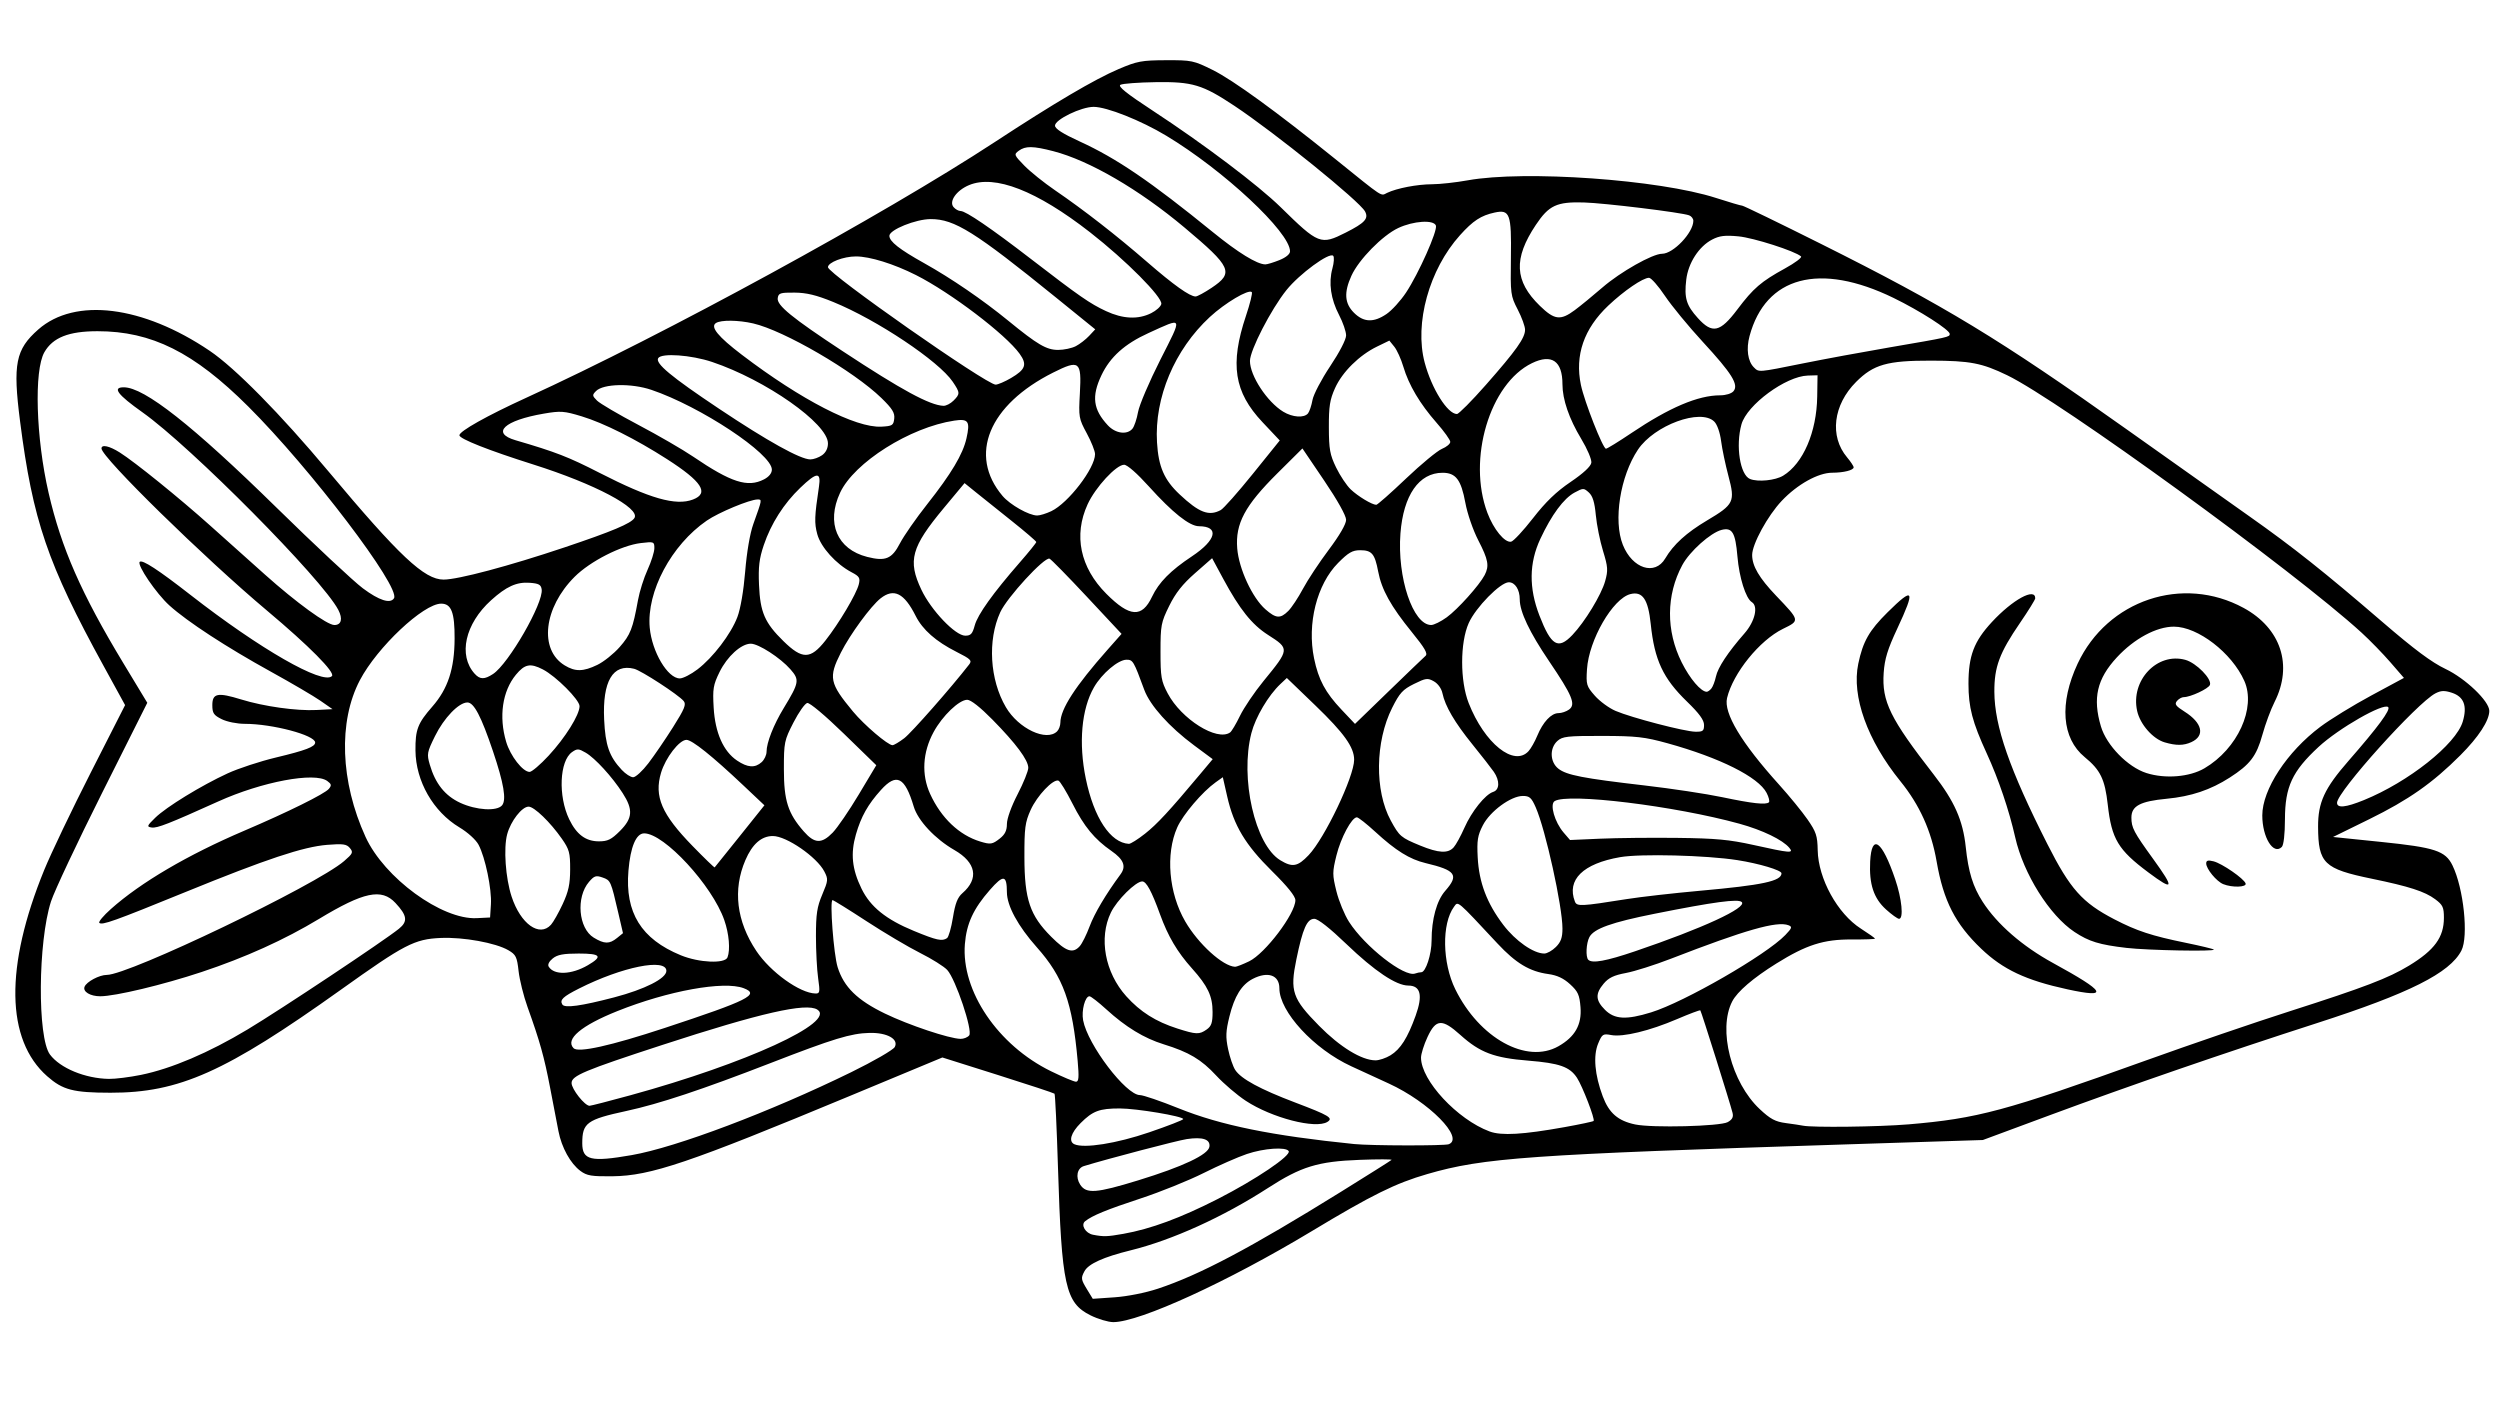 <?xml version="1.0" encoding="UTF-8"?>
<svg version="1.1" viewBox="0 0 1248 710.67" xmlns="http://www.w3.org/2000/svg">
<path d="m544.34 656.59c-12.48-6.219-14.369-14.805-16.192-73.632-0.62-20.008-1.402-36.652-1.737-36.987-0.335-0.335-13.067-4.54-28.294-9.344l-27.684-8.735-46.295 19.253c-80.357 33.419-99.306 39.83-118.37 40.05-10.455 0.12-12.773-0.264-16-2.651-5-3.699-9.403-11.664-10.986-19.875-0.707-3.667-2.585-13.437-4.172-21.711-2.971-15.487-5.083-23.032-11.265-40.256-1.968-5.482-3.976-13.549-4.464-17.927-0.791-7.105-1.337-8.224-5.084-10.41-6.35-3.705-22.486-6.635-33.802-6.136-13.09 0.576-18.023 3.135-49.872 25.872-57.598 41.119-80.667 51.429-114.98 51.388-18.612-0.022-23.796-1.373-31.581-8.225-20.683-18.206-21.216-54.676-1.504-102.94 3.368-8.245 13.832-30.144 23.254-48.664l17.131-33.673-10.784-19.66c-27.936-50.929-35.314-72.551-41.651-122.06-3.663-28.617-2.232-35.818 9.097-45.791 18.332-16.137 52.165-11.931 85.555 10.635 12.738 8.609 35.208 31.424 59.313 60.224 35.355 42.241 47.868 54 57.463 54 7.219 0 32.762-6.801 60.325-16.063 23.827-8.006 33.274-11.975 34.948-14.684 3.047-4.93-19.826-17.028-50.522-26.724-22.222-7.019-36.86-12.806-36.86-14.573 0-2.035 13.827-9.796 33.341-18.713 68.79-31.435 178.31-91.212 233.99-127.71 29.612-19.412 49.715-31.259 61.754-36.392 9.255-3.947 11.543-4.374 23.644-4.421 12.819-0.05 13.827 0.161 23.333 4.881 10.177 5.053 31.839 20.788 61.131 44.406 24.75 19.955 22.586 18.539 25.895 16.949 4.863-2.338 15.026-4.287 22.5-4.315 3.892-0.014 11.876-0.893 17.743-1.954 28.429-5.136 95.593-0.375 123.95 8.786 6.57 2.123 12.466 3.86 13.101 3.86s18.36 8.6 39.387 19.111c61.64 30.812 89.072 47.462 152.9 92.799 23.467 16.669 50.865 36.092 60.886 43.162 21.954 15.49 37.311 27.685 66.447 52.765 15.926 13.708 24.599 20.171 31.413 23.405 10.067 4.779 21.92 16.109 21.92 20.955 0 4.852-5.352 13.063-14.434 22.145-13.914 13.915-25.864 22.299-45.566 31.972l-18 8.837 23.981 2.465c26.947 2.769 32.085 4.459 35.635 11.718 5.579 11.406 8.099 35.482 4.452 42.535-5.788 11.193-25.998 21.341-72.068 36.19-46.042 14.84-93.862 31.322-133.41 45.982l-33.406 12.385-67.26 2.152c-159.69 5.11-181.89 6.676-210.02 14.823-15.957 4.62-27.607 10.38-57.905 28.629-41.69 25.111-85.77 45.303-98.896 45.303-2.519 0-7.662-1.536-11.428-3.412zm33.658-13.268c20.946-6.941 46.028-20.213 91.333-48.328 13.567-8.419 24.967-15.605 25.333-15.968 0.367-0.364-6.833-0.374-16-0.023-20.843 0.798-29.138 3.346-45.659 14.024-22.442 14.506-47.802 26.012-68.686 31.165-13.452 3.319-20.984 6.73-22.944 10.393-1.868 3.49-1.781 4.072 1.385 9.266l2.753 4.516 10.909-0.755c6.324-0.438 15.392-2.24 21.575-4.29zm-17.245-27.388c13.679-2.422 28.631-7.945 47.245-17.45 18.915-9.659 36.671-21.652 35.312-23.851-1.357-2.196-12.303-1.442-20.847 1.436-4.465 1.504-14.196 5.786-21.625 9.515-7.429 3.729-21.533 9.423-31.343 12.652-17.068 5.619-24.232 8.557-27.803 11.405-2.3 1.835 0.159 6.018 3.969 6.752 5.3 1.02 7.031 0.968 15.091-0.46zm7.479-26.719c22.267-6.835 34.944-12.826 35.511-16.78 0.529-3.692-3.346-4.995-11.304-3.802-4.689 0.703-39.541 9.846-51.372 13.477-3.384 1.038-4.265 5.551-1.815 9.291 3.037 4.636 7.971 4.264 28.98-2.186zm-252.88-12.588c22.256-3.881 69.237-21.631 109.62-41.413 11.168-5.471 20.928-11.112 21.689-12.535 2.111-3.944-3.811-7.262-12.595-7.056-9.295 0.218-17.939 2.852-49.399 15.054-34.13 13.238-55.554 20.36-71.903 23.902-19.827 4.296-22.097 5.953-22.097 16.131 0 8.456 4.266 9.478 24.69 5.916zm258.31-11.367c9.35-3.197 17-6.172 17-6.611 0-1.409-23.291-5.314-31.695-5.314-10.128 0-13.464 1.247-19.514 7.297-4.865 4.865-6.147 9.201-3.125 10.567 4.868 2.2 21.068-0.377 37.333-5.94zm149.56 5.933c7.941-3.047-9.887-21.108-29.891-30.281-4.033-1.849-12.478-5.732-18.765-8.629-18.71-8.619-35.902-27.267-35.902-38.943 0-6.574-5.739-8.599-13.294-4.692-5.562 2.876-9.14 8.65-11.642 18.789-1.83 7.415-1.943 10.177-0.665 16.268 0.846 4.035 2.448 8.725 3.56 10.421 2.925 4.464 12.36 9.587 29.94 16.257 16.963 6.436 19.127 7.734 16.09 9.654-5.829 3.686-27.732-1.97-40.76-10.524-4.343-2.851-10.973-8.509-14.734-12.571-7.467-8.066-13.605-11.721-26.242-15.627-9.809-3.031-18.982-8.623-28.693-17.49-3.909-3.569-7.674-6.489-8.366-6.489-2.188 0-4.071 7.12-3.169 11.986 2.253 12.156 21.388 37.347 28.369 37.347 1.62 0 10.308 2.969 19.308 6.598 21 8.468 46.571 13.672 87.633 17.836 8.383 0.85 45.062 0.92 47.224 0.091zm57.923-8.557c7.598-1.367 14.071-2.742 14.386-3.056 0.815-0.815-5.559-17.36-8.299-21.542-3.608-5.507-8.743-7.315-24.334-8.569-17.065-1.372-24.087-4.024-33.818-12.773-9.195-8.267-12.247-8.087-16.464 0.972-1.792 3.85-3.252 8.5-3.243 10.333 0.056 11.385 18.152 30.85 34.228 36.817 5.93 2.201 16.634 1.579 37.544-2.183zm81.319-2.471c2.263-1.251 2.938-2.533 2.43-4.614-1.122-4.602-15.613-50.709-16.086-51.182-0.236-0.236-5.465 1.728-11.62 4.364-13.681 5.859-26.938 9.073-32.848 7.964-4.14-0.777-4.556-0.508-6.53 4.214-2.556 6.117-1.732 15.645 2.28 26.367 3.128 8.36 7.611 12.246 16.201 14.046 8.529 1.787 42.382 0.937 46.172-1.158zm90.2 1.121c34.527-2.925 48.353-6.646 118.67-31.939 22-7.914 54.4-18.998 72-24.631 37.009-11.846 49.001-16.435 59.272-22.684 12.713-7.736 17.395-14.161 17.395-23.875 0-5.239-0.562-6.439-4.333-9.253-5.197-3.878-12.971-6.394-31.667-10.248-23.891-4.925-26.718-7.657-26.814-25.909-0.063-12.148 3.18-19.185 15.159-32.896 14.77-16.904 21.153-25.55 19.837-26.867-2.263-2.263-24.702 10.565-34.744 19.862-13.173 12.196-16.75 19.888-16.794 36.117-0.021 7.514-0.636 12.897-1.583 13.844-4.185 4.185-9.729-4.8-9.727-15.763 0-12.922 12.333-31.748 28.965-44.222 4.969-3.726 16.394-10.743 25.389-15.592l16.355-8.817-6.765-7.809c-3.721-4.295-10.181-10.933-14.355-14.751-33.612-30.741-150.87-115.92-176.92-128.52-12.689-6.138-18.55-7.261-38.091-7.299-21.795-0.042-28.633 1.898-37.327 10.592-11.489 11.489-13.375 27.167-4.534 37.675 1.807 2.148 3.286 4.389 3.286 4.98 0 1.441-4.923 2.679-10.738 2.702-7.008 0.027-17.383 5.812-25.147 14.022-7.027 7.43-14.778 21.611-14.78 27.039-1e-3 5.502 3.517 11.497 11.91 20.29 12.023 12.597 11.986 12.418 3.473 16.583-11.676 5.712-24.914 22.085-27.911 34.519-1.806 7.492 7.149 22.415 25.943 43.233 5.13 5.683 11.539 13.524 14.242 17.426 4.292 6.196 4.933 8.137 5.065 15.333 0.259 14.177 9.891 31.681 21.531 39.126 3.894 2.491 7.08 4.746 7.08 5.012 0 0.266-5.25 0.454-11.667 0.418-14.004-0.079-22.6 2.666-37.563 11.991-11.643 7.257-19.512 14.013-22.061 18.943-7.227 13.975-0.447 40.48 13.751 53.761 5.303 4.961 7.75 6.268 13.034 6.966 3.578 0.472 7.405 1.051 8.505 1.286 4.717 1.008 37.958 0.6 52.667-0.646zm79.333-67.434c-20.645-4.483-32.085-9.865-42.906-20.187-13.018-12.417-18.902-23.909-22.322-43.593-2.667-15.355-8.455-28.181-18.083-40.07-16.532-20.417-24.437-42.451-21.04-58.647 2.338-11.147 5.44-16.595 14.622-25.686 13.119-12.989 14.019-11.498 4.872 8.071-4.847 10.369-6.321 15.158-6.799 22.084-0.988 14.33 3.193 22.839 24.982 50.844 10.332 13.281 14.578 22.87 15.973 36.074 1.331 12.601 3.563 19.84 8.462 27.441 7.248 11.246 19.812 22.17 35.148 30.562 26.516 14.511 28.242 17.7 7.09 13.107zm29.576-20.663c-13.534-1.572-18.752-3.17-25.97-7.951-12.467-8.258-25.495-29.044-29.607-47.236-3.07-13.584-8.33-29.091-14.203-41.876-7.189-15.648-9.129-23.041-9.129-34.795 0-13.943 2.73-21.138 11.691-30.817 10.349-11.178 21.642-17.359 21.642-11.845 0 0.646-3.414 6.161-7.588 12.255-10.276 15.004-12.88 21.993-12.823 34.412 0.079 17.192 7.585 38.747 26.495 76.08 11.362 22.432 17.377 29.183 33.41 37.5 11.22 5.82 18.588 8.242 35.748 11.751 7.283 1.489 13.533 2.999 13.889 3.355 1.05 1.05-32.942 0.4-43.555-0.832zm-120.06-19.185c-6.17-5.575-8.507-12.649-7.923-23.989 0.73-14.161 5.906-10.472 12.496 8.903 3.326 9.777 4.295 19.75 1.919 19.75-0.731 0-3.653-2.099-6.493-4.665zm168.34-12.642c-3.38-1.366-8.518-7.609-8.518-10.351 0-1.476 0.909-1.737 3.655-1.047 4.245 1.065 15.21 8.632 16.017 11.053 0.64 1.921-6.692 2.148-11.154 0.345zm-37.371-5.847c-15.119-11.262-18.365-16.674-20.283-33.814-1.422-12.711-3.655-17.317-11.522-23.763-11.447-9.38-12.765-26.883-3.514-46.653 14.858-31.751 52.435-44.368 82.846-27.817 18.656 10.154 24.731 28.641 15.439 46.979-1.854 3.659-4.58 11.014-6.057 16.346-2.954 10.658-6.161 14.861-16.316 21.377-9.601 6.161-19.255 9.401-31.476 10.564-13.207 1.257-17.597 3.599-17.597 9.387 0 5.054 1.147 7.236 10.864 20.668 10.796 14.924 10.342 16.206-2.384 6.727zm27.951-51.971c16.572-9.711 25.928-30.205 19.931-43.656-6.244-14.002-23.211-27.066-35.154-27.066-8.709 0-19.804 5.974-28.459 15.322-9.948 10.745-12.168 20.348-7.971 34.479 2.806 9.448 13.392 20.297 22.71 23.273 9.358 2.989 21.515 2.001 28.944-2.353zm-19.797-12.956c-5.897-1.716-12.271-8.964-13.766-15.654-3.406-15.243 9.964-29.432 24.065-25.539 5.45 1.505 13.375 9.589 12.257 12.503-0.734 1.913-9.697 6.104-13.053 6.104-0.995 0-2.527 0.865-3.404 1.921-1.307 1.575-0.625 2.533 3.779 5.314 8.944 5.646 10.375 12.051 3.4 15.229-3.864 1.76-7.531 1.794-13.278 0.122zm-765.86 176.14c57.735-15.839 102.92-36.559 93.222-42.744-5.545-3.534-28.452 1.689-77.292 17.626-39.049 12.742-45.374 15.395-45.374 19.034 0 3.041 6.576 11.358 8.98 11.358 0.684 0 9.893-2.373 20.465-5.273zm223.2-17.06c-2.601-29.254-7.144-41.898-20.412-56.811-9.389-10.554-14.888-20.672-14.917-27.451-0.037-8.679-1.705-8.91-8.487-1.173-8.249 9.41-11.669 16.817-12.491 27.05-1.878 23.401 16.495 50.525 42.999 63.479 5.867 2.868 11.468 5.219 12.447 5.226 1.411 9e-3 1.59-2.129 0.862-10.321zm-467.59 6.906c15.176-3.092 33.88-11.062 53.171-22.657 16.787-10.09 68.06-44.202 75.611-50.303 4.515-3.648 4.111-6.578-1.774-12.878-6.905-7.392-15.764-5.537-38.158 7.989-17.211 10.396-36.743 19.228-58.595 26.497-19.163 6.374-43.139 12.112-50.607 12.112-4.985 0-8.765-2.288-7.825-4.736 0.965-2.514 7.368-5.93 11.114-5.93 11.076 0 104.63-44.873 118.47-56.826 4.351-3.757 4.629-4.385 2.872-6.503-1.64-1.976-3.415-2.227-11.308-1.598-11.949 0.952-30.297 7.058-70.696 23.53-35.842 14.613-41.779 16.736-43.089 15.403-0.501-0.51 2.089-3.599 5.756-6.866 14.937-13.308 38.356-27.059 66.667-39.147 21.789-9.303 40.091-18.359 42.174-20.869 1.442-1.738 1.309-2.384-0.812-3.935-6.271-4.586-32.544 0.352-54.42 10.229-24.587 11.1-30.479 13.407-33.21 12.998-2.564-0.383-2.427-0.765 1.743-4.848 5.502-5.387 23.016-16.127 36.173-22.182 5.327-2.452 16.168-6.013 24.091-7.914 14.965-3.59 19.595-5.359 19.595-7.486 0-3.666-21.294-9.319-35.117-9.323-3.88-1e-3 -8.918-1.019-11.549-2.333-4-1.998-4.667-2.998-4.667-6.998 0-5.948 2.656-6.473 14.396-2.847 11.341 3.503 27.699 5.796 37.604 5.271l8-0.424-6.04-4.196c-3.322-2.308-14.422-8.819-24.667-14.47-22.318-12.311-41.732-24.981-50.714-33.096-6.569-5.936-16.326-20.269-14.822-21.774 1.251-1.251 9.235 3.951 25.354 16.519 34.611 26.986 66.068 45.037 70.596 40.509 1.766-1.766-11.357-15.002-32.374-32.655-31.529-26.483-82.667-76.574-82.667-80.975 0-2.134 3.939-1.267 9.131 2.011 7.553 4.768 29.696 22.677 45.202 36.559 7.517 6.729 19.785 17.703 27.264 24.386 15.702 14.032 31.047 25.183 34.654 25.183 3.491 0 4.296-3.079 1.972-7.546-7.955-15.293-73.54-81.464-97.755-98.629-12.499-8.86-15.212-12.491-9.333-12.491 10.241 0 34.33 18.972 76.182 60 19.076 18.7 38.493 36.85 43.149 40.333 8.125 6.079 13.757 7.876 15.557 4.963 3.38-5.469-41.678-64.736-72.776-95.725-27.141-27.046-48.22-37.572-75.244-37.572-14.351 0-22.301 3.143-26.515 10.483-5.222 9.095-4.214 42.78 2.099 70.184 6.359 27.603 16.306 50.263 37.344 85.079l11.932 19.746-22.529 44.921c-12.391 24.707-23.884 49.121-25.541 54.254-6.511 20.172-6.838 67.938-0.523 76.41 5.077 6.811 17.59 11.98 29.453 12.167 3.148 0.05 10.348-0.852 16-2.004zm623.75-9.774c4.993-3.045 8.553-8.664 12.571-19.842 3.644-10.138 2.461-14.949-3.683-14.969-6.07-0.021-16.866-7.257-30.844-20.673-8.411-8.073-14.228-12.648-16.082-12.648-3.642 0-5.777 4.831-8.952 20.252-3.274 15.908-2.011 19.596 11.357 33.164 10.467 10.623 21.24 17.216 28.159 17.232 1.833 4e-3 5.196-1.128 7.473-2.516zm83.821-4.508c8.296-4.699 11.732-10.776 11.03-19.511-0.495-6.166-1.254-7.837-5.197-11.45-3.247-2.975-6.474-4.485-10.876-5.089-9.323-1.278-16.181-5.395-25.349-15.221-20.617-22.094-19.617-21.248-21.725-18.366-6.176 8.446-5.869 27.954 0.648 41.192 12.023 24.421 35.583 37.442 51.469 28.445zm-446.15-9.133c41.927-13.832 47.672-16.725 39.432-19.858-9.873-3.753-37.727 1.296-63.042 11.428-18.123 7.254-26.186 14.082-21.871 18.523 2.331 2.399 18.472-1.183 45.481-10.093zm152.01 3.716c1.906-2.297-6.733-28.054-10.96-32.677-1.577-1.725-7.668-5.544-13.534-8.486-5.867-2.943-17.913-10.082-26.769-15.864-8.856-5.782-16.481-10.514-16.944-10.514-1.503 0 0.559 27.153 2.543 33.479 3.106 9.907 9.798 16.465 23.638 23.163 11.871 5.745 31.981 12.477 37.702 12.62 1.56 0.039 3.506-0.736 4.324-1.722zm118.54-2.95c2.389-1.674 2.963-3.365 2.963-8.733 0-7.926-2.365-12.935-10.275-21.759-7.354-8.204-11.963-16.007-15.96-27.019-4.196-11.561-6.825-16.413-8.892-16.413-3.242 0-12.633 9.33-15.636 15.534-6.151 12.706-2.986 29.932 7.679 41.794 6.995 7.78 14.708 12.653 25.482 16.098 9.476 3.03 10.954 3.08 14.64 0.499zm221.87-8.555c16.582-5.122 57.532-28.718 67.014-38.616 3.349-3.496 3.55-4.119 1.572-4.878-5.726-2.197-21.411 2.27-58.743 16.731-8.023 3.108-18.116 6.307-22.428 7.109-5.967 1.11-8.614 2.377-11.079 5.307-4.253 5.054-4.087 8.335 0.658 13.081 4.776 4.776 10.604 5.097 23.005 1.267zm-517.71-7.467c15.373-4.021 26.136-9.472 26.136-13.236 0-6.499-22.094-2.042-43.57 8.789-8.104 4.087-9.78 5.694-8.351 8.005 1.154 1.867 9.384 0.731 25.785-3.559zm101.9-9.569c-0.603-4.217-1.096-13.667-1.096-21 0-11.03 0.545-14.619 3.151-20.773 2.97-7.013 3.03-7.675 1.04-11.523-3.744-7.241-18.905-17.691-25.678-17.699-5.717-7e-3 -10.273 3.983-13.734 12.029-6.352 14.766-4.456 30.491 5.468 45.353 7.022 10.515 21.682 21.059 29.515 21.228 2.198 0.047 2.325-0.676 1.333-7.614zm-114.92-6.527c7.538-4.402 6.429-5.806-4.585-5.806-7.684 0-10.656 0.561-12.99 2.451-1.834 1.485-2.626 3.098-2.011 4.093 2.705 4.376 11.389 4.049 19.586-0.738zm416 3.527c2.242 0 5.156-8.982 5.156-15.892 0-10.623 2.545-19.877 6.8-24.723 6.987-7.958 5.359-10.257-9.832-13.876-7.894-1.881-14.852-6.21-25.052-15.586-4.341-3.991-8.49-7.257-9.219-7.257-2.565 0-8.012 10.164-10.201 19.034-2.056 8.332-2.058 9.594-0.02 17.851 1.206 4.887 4.044 11.77 6.307 15.297 7.951 12.391 27.594 27.749 32.993 25.795 0.977-0.353 2.357-0.643 3.068-0.643zm-85.91-5.463c8.001-3.873 23.066-23.793 23.066-30.499 0-1.98-3.918-6.85-11.672-14.509-13.322-13.159-19.044-22.69-22.352-37.234l-2.196-9.654-3.598 2.562c-6.593 4.695-16.337 16.141-19.16 22.507-5.898 13.303-4.246 32.737 3.989 46.937 6.507 11.219 18.783 22.378 24.901 22.634 0.685 0.029 3.845-1.206 7.022-2.744zm-260.41-1.98c1.455-3.792 0.768-11.761-1.601-18.558-6.046-17.349-30.01-43.312-39.991-43.328-4.036-7e-3 -6.867 6.706-7.869 18.654-1.756 20.941 6.377 34.078 26.127 42.202 9.113 3.749 22.071 4.321 23.334 1.03zm453.05-3.025c33.733-11.452 56.066-21.755 53.253-24.569-1.707-1.707-13.754-0.091-43.406 5.822-21.587 4.305-30.387 7.45-32.644 11.668-1.603 2.995-1.945 9.937-0.558 11.324 1.93 1.93 8.893 0.664 23.355-4.245zm-39.517-2.139c2.491-2.491 3.273-4.686 3.273-9.186 0-11.109-8.443-49.383-13.355-60.541-2.121-4.818-3.082-5.667-6.419-5.667-5.971 0-16.359 7.628-19.973 14.667-2.609 5.081-3.002 7.532-2.563 16 0.649 12.53 4.589 22.918 12.777 33.685 6.114 8.039 15.089 14.315 20.471 14.315 1.385 0 3.99-1.473 5.79-3.273zm-237.7-0.394c1.158-1.283 3.37-5.721 4.917-9.861 2.445-6.545 8.022-15.943 15.466-26.065 2.897-3.938 1.555-7.378-4.521-11.588-8.495-5.887-13.695-12.2-19.487-23.659-3.055-6.044-6.213-11.208-7.018-11.477-2.683-0.894-10.671 7.54-13.866 14.641-2.784 6.187-3.15 8.967-3.117 23.676 0.047 21.002 2.742 28.981 13.386 39.625 7.426 7.426 10.786 8.537 14.24 4.708zm-231-4.086 2.987-2.419-2.3-9.914c-3.764-16.226-3.865-16.453-7.875-17.864-3.293-1.158-4.169-0.879-6.782 2.158-6.598 7.67-5.291 23.192 2.345 27.847 5.305 3.235 7.815 3.276 11.624 0.192zm164.75 0.065c0.793-0.539 2.12-5.18 2.949-10.313 1.138-7.05 2.298-10.02 4.741-12.14 8.359-7.254 6.855-15.284-4.036-21.539-9.612-5.52-18.184-14.683-20.267-21.664-4.424-14.823-8.588-16.942-16.363-8.324-6.519 7.225-9.923 13.27-12.501 22.202-2.766 9.583-1.962 17.347 2.807 27.116 4.414 9.042 12.209 15.327 26.108 21.052 11.459 4.72 14.085 5.292 16.563 3.609zm-197.71-6.683c1.179-1.303 3.809-5.953 5.844-10.333 2.916-6.278 3.706-9.94 3.729-17.297 0.026-8.328-0.422-9.979-4.161-15.333-5.777-8.27-13.787-16-16.579-16-3.324 0-8.9 7.165-10.683 13.727-1.891 6.962-0.836 21.938 2.196 31.177 4.49 13.678 13.904 20.413 19.654 14.059zm-29.982-10.195c0.478-7.55-2.816-23.429-6.172-29.748-1.316-2.478-5.379-6.164-9.554-8.667-13.088-7.846-21.796-23.07-21.939-38.355-0.098-10.449 1.106-13.585 8.418-21.942 7.796-8.909 11.047-18.823 11.116-33.903 0.06-13.112-1.614-17.488-6.69-17.488-8.848 0-31.934 21.727-40.591 38.202-10.851 20.65-9.77 50.658 2.821 78.234 9.332 20.439 38.064 41.436 55.509 40.564l6.667-0.333zm566.92-2.605c6.967-1.109 23.445-2.984 36.619-4.166 31.307-2.809 40.714-4.824 40.714-8.721 0-1.538-11.184-4.879-22-6.573-15.57-2.438-48.321-3.27-58.56-1.487-18.545 3.229-26.747 11.281-22.573 22.158 0.966 2.517 2.982 2.423 25.8-1.21zm-442.65-31.498 12.263-15.333-10.473-9.891c-15.611-14.744-25.642-22.776-28.445-22.776-3.57 0-10.439 8.888-12.684 16.411-3.536 11.85 0.278 20.716 15.737 36.582 5.891 6.046 10.852 10.846 11.025 10.667 0.172-0.179 5.832-7.226 12.577-15.659zm283.93 9.554c8.049-8.461 22.724-39.225 22.724-47.638 0-6.239-5.047-13.303-19.349-27.078l-14.248-13.723-3.195 3.002c-5.998 5.635-12.451 16.539-14.498 24.496-5.781 22.476 1.77 55.767 14.395 63.465 6.077 3.705 8.688 3.24 14.171-2.524zm72.401-3.888c1.15-1.283 3.557-5.665 5.351-9.738 3.615-8.21 10.413-16.693 14.388-17.955 3.222-1.023 3.366-5.579 0.316-10.011-1.248-1.813-6.04-7.955-10.649-13.648-8.89-10.981-13.658-19.116-15.018-25.626-0.484-2.317-2.261-4.779-4.257-5.9-3.117-1.749-4.016-1.631-9.95 1.31-5.588 2.769-7.148 4.476-10.877 11.9-8.497 16.917-8.802 41.392-0.701 56.276 4.291 7.884 5.054 8.533 14.687 12.494 9.213 3.788 13.895 4.04 16.711 0.897zm167.59 0.256c-3.33-4.012-13.38-8.873-24.934-12.058-32.354-8.921-85.671-15.442-92.244-11.283-2.541 1.608 9e-3 10.504 4.511 15.732l3.172 3.685 15.113-0.667c8.312-0.367 25.613-0.544 38.446-0.394 19.152 0.224 25.961 0.857 38 3.532 18.416 4.092 20.251 4.24 17.936 1.452zm-394.12-4.687c2.555-2.01 3.513-3.99 3.513-7.262 0-2.641 2.202-8.753 5.333-14.805 2.933-5.668 5.333-11.611 5.333-13.205 0-3.873-6.131-12.119-17.918-24.099-6.062-6.162-10.778-9.867-12.558-9.867-4.04 0-12.364 7.981-16.773 16.08-5.524 10.149-6.151 21.29-1.741 30.922 5.49 11.992 14.508 20.566 24.981 23.752 5.183 1.577 6.069 1.44 9.829-1.518zm72.447-2.38c6.081-4.807 12.091-11.297 27.505-29.706l6.293-7.516-9.309-6.901c-12.344-9.151-21.985-19.9-24.854-27.711-5.286-14.39-5.66-15.023-8.864-15.023-4.152 0-12.299 6.905-16.241 13.765-6.231 10.845-7.748 27.853-4.071 45.654 4.026 19.492 12.292 31.994 21.487 32.496 0.851 0.046 4.475-2.23 8.054-5.059zm-262.11-1.366c6.36-6.36 6.67-10.644 1.367-18.896-5.227-8.134-13.766-17.466-18.491-20.207-3.517-2.04-4.227-2.07-6.776-0.285-6.276 4.396-7.024 21.978-1.427 33.558 3.676 7.606 8.26 11.005 14.84 11.005 4.391 0 6.207-0.896 10.487-5.176zm106.23 0.797c2.335-2.409 8.182-10.959 12.993-19l8.748-14.62-16.186-15.741c-9.343-9.086-17.07-15.569-18.277-15.333-1.15 0.224-4.245 4.608-6.878 9.741-4.598 8.964-4.788 9.888-4.788 23.333 0 15.694 2.039 22.062 9.946 31.068 5.376 6.123 8.912 6.258 14.443 0.553zm-165.07-13.608c2.255-2.717 0.877-10.915-4.534-26.977-5.871-17.427-9.508-24.368-12.77-24.368-4.292 0-11.703 7.696-16.192 16.816-3.97 8.064-4.128 8.931-2.588 14.219 2.757 9.467 7.571 15.51 15.18 19.053 7.987 3.719 18.344 4.342 20.904 1.257zm929.36-2.58c22.312-9.066 46.012-27.863 49.404-39.183 2.35-7.843 0.612-12.452-5.445-14.434-3.65-1.194-5.39-1.131-8.166 0.296-9.154 4.706-49.138 49.164-49.138 54.637 0 2.785 4.295 2.361 13.346-1.316zm-296.95 1.065c0.46-0.46-0.059-2.566-1.153-4.681-4.093-7.916-23.333-17.554-49.476-24.785-11.447-3.166-15.555-3.627-32.618-3.661-17.357-0.034-19.834 0.243-22.333 2.502-3.997 3.611-3.764 10.518 0.468 13.846 4.095 3.221 12.298 4.817 43.054 8.378 13.383 1.55 30.783 4.177 38.667 5.838 15.123 3.187 22.012 3.942 23.392 2.562zm-559.36-19.498c2.944-3.85 8.483-11.959 12.308-18.02 5.771-9.145 6.671-11.362 5.288-13.029-2.591-3.122-21.151-15.198-24.744-16.1-10.607-2.662-15.842 6.215-14.95 25.348 0.602 12.905 2.541 18.441 8.803 25.135 1.887 2.017 4.445 3.667 5.686 3.667 1.24 0 4.664-3.15 7.608-7zm-49.796-3.789c8.294-8.958 15.402-20.336 15.422-24.684 0.014-3.171-11.756-14.96-18.332-18.36-6.246-3.23-9.041-2.677-13.441 2.661-6.757 8.198-8.603 20.892-4.867 33.471 2.104 7.084 8.296 15.034 11.71 15.034 1.093 0 5.372-3.655 9.508-8.122zm106.33 3.249c1.341-1.214 2.438-3.538 2.438-5.166 0-4.551 3.507-13.467 8.586-21.828 7.733-12.73 7.966-14.078 3.342-19.345-5.078-5.783-15.923-12.788-19.8-12.788-4.774 0-11.783 6.362-15.598 14.16-3.155 6.449-3.47 8.364-2.925 17.778 0.725 12.516 4.82 21.777 11.672 26.395 5.288 3.564 8.962 3.801 12.285 0.793zm382.85-5.509c1.186-1.31 3.136-4.76 4.334-7.667 2.817-6.834 6.985-11.285 10.567-11.285 1.565 0 3.951-0.808 5.302-1.796 3.489-2.551 1.666-6.96-10.007-24.201-9.751-14.402-14.606-24.631-14.606-30.771 0-4.897-2.338-8.565-5.46-8.565-4.206 0-16.529 12.553-20.024 20.398-4.352 9.767-4.357 28.86-0.011 39.919 7.916 20.142 22.666 31.964 29.903 23.968zm-311.67-6.431c3.638-2.775 23.396-25.221 32.377-36.782 1.565-2.015 0.878-2.705-6.289-6.323-10.26-5.179-16.927-11.05-20.391-17.955-5.713-11.389-10.876-13.979-17.493-8.774-4.893 3.849-15.236 17.98-19.85 27.119-6.261 12.404-5.677 15.233 6.068 29.394 5.575 6.721 17.401 16.801 19.712 16.801 0.716 0 3.356-1.566 5.865-3.48zm76.326-3.453c0.88-0.88 1.606-2.83 1.613-4.333 0.032-6.75 7.446-18.202 23.599-36.454l6.945-7.848-17.325-18.549c-9.529-10.202-17.918-18.753-18.641-19.003-2.604-0.899-21.193 19.324-24.597 26.761-6.406 13.992-5.239 33.647 2.813 47.387 6.285 10.725 20.31 17.323 25.593 12.04zm86.33 0.58c0.768-0.539 2.995-4.28 4.95-8.313 1.954-4.033 7.233-11.833 11.73-17.333 13.101-16.022 13.11-16.12 2.237-23.075-8.039-5.143-14.133-12.776-22.327-27.966l-5.56-10.307-8.541 7.498c-6.203 5.446-9.729 9.911-12.88 16.313-4.063 8.254-4.339 9.706-4.339 22.842 0 12.649 0.352 14.695 3.581 20.815 6.805 12.897 24.652 24.085 31.148 19.526zm236.6-3.741c0-2.462-2.396-5.75-8.502-11.667-11.964-11.595-16.239-20.736-18.105-38.715-1.282-12.358-4.076-16.478-10.142-14.956-8.794 2.207-20.752 22.899-21.683 37.521-0.489 7.68-0.258 8.459 3.911 13.207 2.437 2.775 7.084 6.183 10.327 7.574 7.933 3.4 34.464 10.324 39.86 10.401 3.781 0.054 4.333-0.374 4.333-3.365zm-139.03-34.504c1.251-1.098-0.363-3.894-6.857-11.878-10.472-12.876-15.065-21.151-16.792-30.254-1.678-8.847-3.17-10.603-9.008-10.603-3.829 0-5.852 1.167-10.978 6.333-10.631 10.715-15.582 30.369-12.009 47.677 2.199 10.652 5.613 17.027 13.698 25.576l6.729 7.115 16.79-16.266c9.235-8.946 17.526-16.912 18.426-17.701zm142.71 16.265c0.738-0.917 1.752-3.582 2.252-5.923 0.969-4.532 5.944-12.055 14.283-21.598 5.212-5.965 6.971-13.508 3.631-15.572-3.026-1.87-6.282-12.228-7.186-22.855-1.009-11.861-2.593-14.527-7.85-13.208-5.532 1.388-15.988 10.737-19.678 17.592-8.069 14.994-8.174 32.797-0.285 48.565 4.097 8.19 9.617 14.665 12.5 14.665 0.545 0 1.594-0.75 2.333-1.667zm-608.22-7.205c7.779-5.097 25.25-35.463 24.289-42.217-0.339-2.385-1.427-2.985-6.006-3.318-6.51-0.473-11.643 1.85-19.228 8.704-13.023 11.766-16.544 27.496-8.214 36.7 2.637 2.914 4.863 2.946 9.16 0.131zm102.07-2.309c7.774-5.936 16.69-17.631 19.918-26.128 1.56-4.106 3.108-13.155 3.893-22.765 0.788-9.648 2.386-18.974 4.044-23.605 4.468-12.481 4.441-12.322 2.136-12.322-3.861 0-19.446 6.488-25.36 10.557-17.69 12.171-30.101 35.468-28.471 53.444 1.093 12.049 8.968 25.333 15.019 25.333 1.6 0 5.569-2.031 8.821-4.514zm-49.964-2.264c3.157-1.528 8.148-5.515 11.092-8.859 5.387-6.12 6.591-9.2 9.175-23.473 0.774-4.277 2.929-11.1 4.788-15.161 1.859-4.061 3.381-8.895 3.381-10.742 0-3.251-0.214-3.333-6.75-2.558-9.711 1.15-25.316 9.098-33.053 16.836-15.498 15.498-17.844 36.372-4.97 44.222 5.299 3.231 9.249 3.167 16.337-0.264zm113.78-12.067c6.78-8.578 15.539-23.325 16.71-28.136 0.773-3.175 0.308-3.954-3.578-6-7.807-4.111-15.403-12.541-17.156-19.041-1.501-5.565-1.384-8.856 0.841-23.644 1.137-7.561-1.022-7.446-9.308 0.494-8.246 7.902-14.624 17.918-18.236 28.64-2.274 6.75-2.763 10.834-2.375 19.849 0.589 13.703 2.86 18.931 12.195 28.072 9.402 9.206 13.482 9.16 20.908-0.234zm372.92-2.821c6.238-6.548 14.444-20.03 16.362-26.882 1.516-5.414 1.397-7.109-1.059-15.108-1.521-4.956-3.14-13.005-3.597-17.888-0.6-6.416-1.563-9.54-3.471-11.267-2.539-2.298-2.813-2.297-7.118 0.021-5.436 2.927-11.469 11.086-17.101 23.126-5.632 12.041-5.781 24.519-0.456 38.275 5.859 15.135 9.329 17.187 16.44 9.722zm-298.33-4.797c1.46-5.423 9.112-16.115 22.568-31.537 4.479-5.133 8.146-9.672 8.149-10.087 3e-3 -0.414-5.545-5.172-12.329-10.573-6.783-5.401-14.84-11.849-17.903-14.328l-5.569-4.508-10.287 12.36c-16.35 19.644-18.175 26.262-11.269 40.86 4.869 10.293 16.939 22.942 21.89 22.942 2.78 0 3.61-0.897 4.75-5.13zm235.6-4.029c5.483-3.972 16.299-16.016 18.937-21.086 2.395-4.605 1.837-7.667-3.164-17.356-2.635-5.106-5.457-13.288-6.461-18.733-2.128-11.543-4.757-15.001-11.4-14.994-11.76 0.012-19.533 11.217-21.003 30.273-1.699 22.03 6.251 45.722 15.343 45.722 1.357 0 4.843-1.722 7.748-3.826zm-79.058-3.21c1.67-1.67 4.955-6.637 7.301-11.039 2.346-4.402 8.152-13.182 12.903-19.512 5.376-7.163 8.638-12.797 8.638-14.919 0-2.066-4.297-9.759-10.904-19.522l-10.904-16.113-12.489 12.404c-16.24 16.13-21.051 25.125-20.057 37.505 0.817 10.175 7.507 24.627 14.068 30.387 5.284 4.64 7.46 4.794 11.444 0.809zm-68.031-7.097c3.371-7.127 9.233-13.063 19.879-20.134 12.28-8.155 13.877-14.985 3.519-15.045-4.693-0.028-13.208-6.794-24.967-19.841-5.863-6.505-10.813-10.846-12.368-10.846-3.953 0-14.311 11.217-18.227 19.738-7.102 15.453-3.739 31.549 9.329 44.66 11.698 11.736 17.792 12.128 22.834 1.468zm256.19-19.099c4.095-6.965 10.575-12.854 20.883-18.978 13.431-7.979 14.083-9.329 10.674-22.115-1.516-5.688-3.172-13.58-3.68-17.539-0.539-4.204-1.95-8.225-3.392-9.667-6.747-6.747-29.954 1.773-38.122 13.996-8.864 13.263-12.372 35.421-7.525 47.533 4.756 11.887 16.033 15.494 21.161 6.771zm-382.01-7.584c1.893-3.663 8.013-12.449 13.6-19.522 12.017-15.216 17.8-24.919 19.584-32.858 1.914-8.518 0.971-9.892-6.062-8.837-22.109 3.316-49.985 20.906-57.02 35.98-7.053 15.115-1.519 28.237 13.519 32.055 9.164 2.327 12.335 1.007 16.378-6.817zm316-12.518c6.333-8.141 11.615-13.231 18.757-18.073 6.37-4.319 10.091-7.768 10.359-9.6 0.232-1.591-2.006-6.878-5.044-11.915-6.073-10.07-9.373-19.666-9.373-27.257 0-11.624-5.34-15.325-15.214-10.545-21.085 10.207-32.335 47.972-22.26 74.725 3.113 8.266 8.662 15.019 11.839 14.407 1.166-0.225 6.087-5.508 10.936-11.741zm-240.48-3.495c8.484-4.026 21.845-21.443 21.845-28.476 0-1.51-1.86-6.184-4.133-10.386-3.982-7.363-4.108-8.091-3.44-19.985 0.901-16.044-0.221-16.919-13.296-10.365-32.206 16.144-42.522 41.213-25.336 61.57 3.757 4.45 13.221 9.802 17.336 9.804 1.356 5.9e-4 4.516-0.972 7.023-2.162zm84.573-0.536c1.404-0.751 8.611-8.879 16.015-18.062l13.463-16.696-8.617-9.135c-14.188-15.04-16.345-28.932-8.244-53.109 2.034-6.069 3.344-11.388 2.912-11.819-1.586-1.586-13.363 5.401-20.965 12.438-17.62 16.313-27.695 40.24-26.36 62.603 0.725 12.144 3.581 18.71 11.288 25.946 9.723 9.129 14.602 10.993 20.507 7.833zm92.493-15.736c7.577-7.206 15.652-13.879 17.945-14.828 2.293-0.95 4.168-2.519 4.168-3.487s-3.063-5.246-6.807-9.505c-8.358-9.509-13.911-18.87-16.626-28.029-1.133-3.824-3.169-8.32-4.523-9.992l-2.462-3.041-6.147 2.986c-8.856 4.303-17.32 12.666-20.945 20.696-2.611 5.784-3.139 9.124-3.103 19.636 0.037 10.971 0.522 13.655 3.623 20.047 1.969 4.059 5.247 8.971 7.285 10.916 3.606 3.441 10.634 7.679 12.761 7.696 0.58 4e-3 7.255-5.888 14.832-13.094zm-355.94 10.455c8.252-3.138 4.503-8.959-13.004-20.189-15.503-9.945-31.549-17.997-42.477-21.317-8.857-2.69-10.557-2.813-18.978-1.369-19.789 3.393-26.472 9.666-14.143 13.274 20.209 5.914 26.381 8.31 41.989 16.3 25.136 12.869 38.055 16.555 46.614 13.301zm35.452-10.054c2.487-1.286 3.934-3.078 3.934-4.873 0-7.937-35.609-31.513-60.148-39.825-9.973-3.377-23.949-3.076-27.62 0.595-1.974 1.974-1.935 2.359 0.483 4.778 1.447 1.447 10.728 6.899 20.624 12.117 9.897 5.218 22.194 12.341 27.327 15.829 19.043 12.941 27.267 15.584 35.4 11.378zm508.78-1.857c9.968-6.078 16.72-21.753 16.991-39.442l0.163-10.667-4.842 0.138c-10.975 0.313-30.428 14.624-33.138 24.377-2.982 10.735-0.7 25.254 4.285 27.259 3.967 1.596 12.62 0.725 16.54-1.666zm-479.81-10.184c1.902-1.332 2.963-3.458 2.963-5.936 0-9.842-31.025-31.642-57.844-40.645-10.448-3.507-25.25-4.554-26.89-1.902-1.601 2.591 6.348 9.207 30.243 25.174 24.337 16.262 40.762 25.384 45.707 25.384 1.572 0 4.191-0.934 5.821-2.076zm404.01-11.067c19.017-12.785 33.301-18.857 44.361-18.857 2.822 0 5.66-0.882 6.641-2.064 2.696-3.248-0.781-8.831-15.321-24.603-7.099-7.7-15.613-18.05-18.922-23-3.308-4.95-6.881-9-7.939-9-3.026 0-12.455 6.437-20.309 13.866-12.197 11.535-16.79 24.833-13.686 39.624 1.754 8.357 10.967 31.797 12.509 31.825 0.578 0.011 6.278-3.496 12.667-7.791zm-249.04-2.204c0.919-1.108 2.178-4.858 2.796-8.333 0.619-3.476 5.622-15.204 11.119-26.063 11.234-22.193 11.627-21.307-5.927-13.331-11.844 5.382-19.147 11.937-23.48 21.075-5.002 10.55-4.159 17.082 3.225 25 3.816 4.091 9.596 4.87 12.266 1.653zm-118.92-4.987c0.337-2.93-0.945-4.998-6.38-10.292-13.808-13.449-48.665-33.731-64.042-37.264-7.416-1.704-16.042-1.798-18.561-0.204-2.993 1.894 0.983 6.772 12.937 15.872 29.593 22.527 56.807 36.548 69.625 35.872 5.462-0.288 6.038-0.645 6.422-3.984zm206.57-2.666c0.727-0.917 1.728-3.918 2.224-6.671 0.496-2.752 4.474-10.345 8.841-16.873 4.644-6.943 7.939-13.315 7.939-15.354 0-1.917-1.577-6.5-3.504-10.186-4.161-7.957-5.32-16.054-3.331-23.259 0.796-2.885 0.969-5.723 0.384-6.308-1.912-1.912-16.866 9.062-23.322 17.114-7.702 9.606-18.228 30.044-18.228 35.392 0 7.369 8.557 20.417 16.61 25.327 4.677 2.852 10.468 3.234 12.386 0.817zm88.783-14.218c15.13-17.184 19.554-23.41 19.554-27.512 0-1.663-1.65-6.208-3.667-10.1-3.548-6.846-3.658-7.693-3.394-26.089 0.31-21.644-0.528-23.954-8.104-22.324-6.812 1.466-10.807 4.078-17.325 11.327-15.376 17.102-22.829 43.997-17.617 63.574 3.467 13.025 11.403 25.675 16.106 25.675 0.899 0 7.4-6.548 14.447-14.551zm-265.78 7.885c3.357-3.357 3.334-3.948-0.357-9.425-6.944-10.304-37.812-30.918-59.643-39.831-8.455-3.452-13.365-4.642-19.333-4.685-7.16-0.052-8.042 0.239-8.404 2.772-0.51 3.578 7.095 9.786 32.404 26.452 29.542 19.453 43.489 27.015 50.333 27.291 1.283 0.052 3.533-1.106 5-2.573zm28.727-11.298c7.251-4.25 8.146-6.751 4.321-12.076-6.97-9.702-34.458-30.582-51.755-39.313-11.103-5.605-23.041-9.313-29.984-9.313-6.201 0-13.976 2.992-13.976 5.378 0 3.212 79.119 58.622 83.705 58.622 1.133 0 4.593-1.484 7.688-3.298zm395.27-7.292c10.633-2.145 30.133-5.751 43.333-8.013 29.625-5.077 30-5.161 30-6.706 0-2.023-14.94-11.597-28.064-17.985-36.869-17.944-63.837-10.786-71.879 19.079-1.724 6.403-0.878 12.537 2.147 15.561 2.564 2.564 1.887 2.617 24.462-1.937zm-362.93-8.617c1.98-1.03 4.972-3.342 6.649-5.137l3.048-3.264-19.715-15.974c-40.371-32.71-50.51-39.059-62.382-39.059-7.468 0-20.667 5.331-20.667 8.347 0 2.823 4.96 6.727 17.333 13.639 13.548 7.569 29.239 18.305 42 28.736 14.681 12.001 19.096 14.585 24.919 14.585 2.867 0 6.834-0.843 8.814-1.873zm330.25-18.332c7.997-10.611 11.824-13.906 23.793-20.485 4.994-2.745 8.588-5.437 7.986-5.983-2.912-2.643-23.687-9.306-31.237-10.018-6.76-0.638-9.481-0.305-13.156 1.61-6.595 3.437-11.914 11.676-12.898 19.978-1.087 9.177 8e-3 12.816 5.781 19.205 7.226 7.998 11.092 7.154 19.73-4.307zm-175.13 2.278c2.639-1.793 7.015-6.6 9.725-10.682 6.292-9.479 15.871-30.985 14.913-33.481-1.146-2.986-11.222-2.319-18.816 1.246-7.872 3.695-19.698 15.756-23.36 23.824-3.792 8.354-3.422 13.777 1.257 18.457 4.841 4.841 9.809 5.035 16.282 0.637zm-117.52-0.408c2.564-1.282 4.852-3.348 5.084-4.592 0.633-3.397-17.767-21.906-35.562-35.775-26.69-20.8-47.556-28.939-60.418-23.565-6.246 2.61-10.13 8.085-7.761 10.94 0.91 1.096 2.514 1.993 3.564 1.993 2.59 0 15.082 8.519 35.097 23.935 24.209 18.647 29.462 22.294 37.474 26.024 8.447 3.932 16.035 4.282 22.522 1.039zm211.47-1.516c2.86-2.119 9.1-7.228 13.867-11.355 8.933-7.734 24.965-16.793 29.72-16.793 5.611 0 15.613-10.543 15.613-16.458 0-1.058-0.941-2.285-2.091-2.726-3.721-1.428-42.275-6.14-52.619-6.431-13.509-0.38-17.397 1.441-23.918 11.208-11.238 16.829-10.681 28.051 2.004 40.38 7.3 7.094 10.281 7.467 17.424 2.176zm-181.28-11.148c11.265-7.528 10.003-10.337-13.516-30.079-22.621-18.989-47.52-33.48-65.526-38.136-10.121-2.617-13.894-2.663-17.219-0.208-2.494 1.842-2.395 2.11 2.744 7.396 2.933 3.017 9.833 8.562 15.333 12.322 14.42 9.857 30.717 22.544 46.001 35.809 13.238 11.49 21.274 17.213 24.183 17.222 0.834 3e-3 4.434-1.945 8-4.328zm33.79-13.811c3.308-1.323 5.36-3.011 5.36-4.406 0-9.54-33.104-40.458-61.811-57.73-12.682-7.63-29.697-14.387-36.23-14.387-6.227 0-19.292 6.339-19.292 9.36 0 1.555 3.848 4.022 12.333 7.907 18.446 8.445 35.282 19.909 66.466 45.259 12.626 10.264 22.005 16.038 26.174 16.112 0.902 0.016 4.052-0.936 7-2.115zm33.145-13.746c9.569-4.83 11.564-7.009 9.667-10.555-2.766-5.168-44.856-39.203-65.208-52.728-15.913-10.575-20.972-12.099-39.27-11.827-8.632 0.128-16.567 0.721-17.634 1.319-1.411 0.79 3.049 4.354 16.33 13.051 25.232 16.524 52.533 37.131 63.664 48.055 18.926 18.574 19.974 18.984 32.451 12.685z" stroke-width="1.333"/>
</svg>
